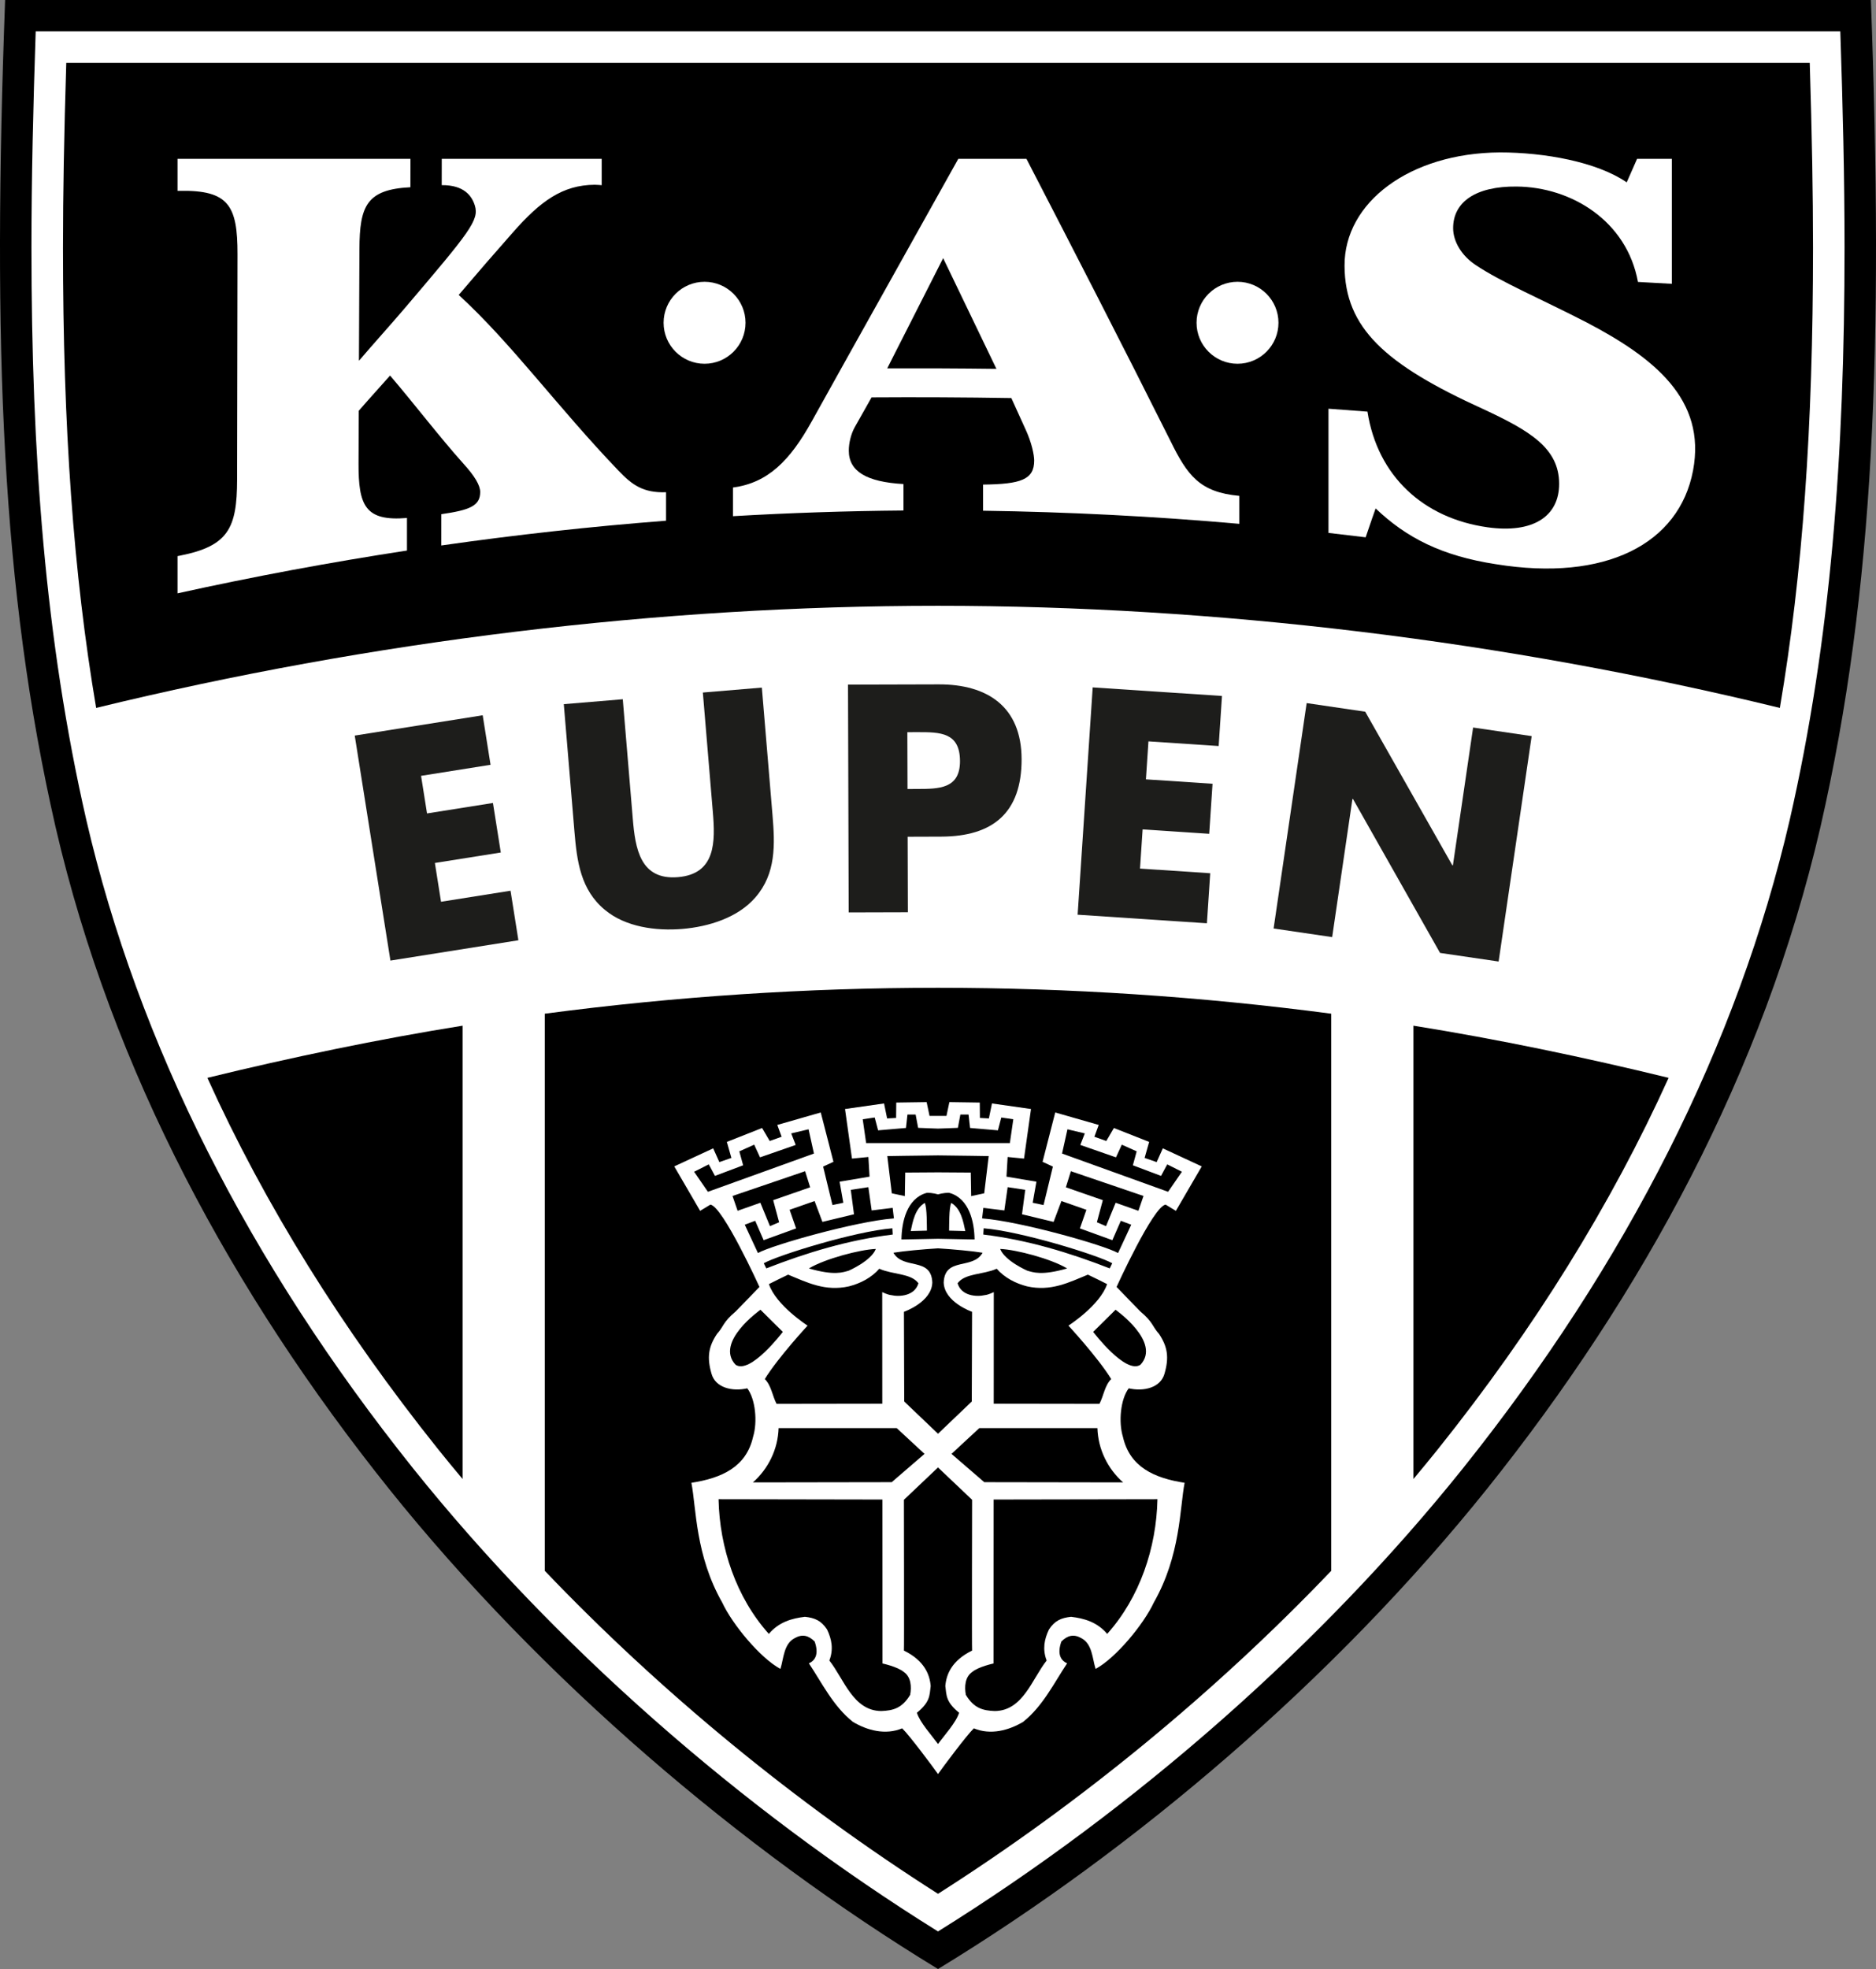 <?xml version="1.0" encoding="UTF-8"?>
<svg xmlns="http://www.w3.org/2000/svg" xmlns:xlink="http://www.w3.org/1999/xlink" width="531.01pt" height="557.14pt" viewBox="0 0 531.01 557.14" version="1.1">
<rect x="0" y="0" width="531.01" height="557.14" fill="#808080" stroke="none"/>
<g id="surface1">
<path style=" stroke:none;fill-rule:nonzero;fill:rgb(0%,0%,0%);fill-opacity:1;" d="M 529.566 -0.004 L 1.445 -0.004 C -2.141 97.617 0.344 166.754 15.73 234.027 C 31.809 303.367 65.965 366.086 110.055 421.215 C 153.312 475.176 209.824 523.266 265.508 557.141 C 321.188 523.266 377.703 475.176 420.957 421.215 C 465.047 366.086 499.203 303.367 515.281 234.027 C 530.672 166.754 533.152 97.617 529.566 -0.004 "/>
<path style=" stroke:none;fill-rule:nonzero;fill:rgb(100%,100%,100%);fill-opacity:1;" d="M 520.906 8.867 L 10.105 8.867 C 9.395 30.02 8.906 50.465 8.906 70.082 C 8.906 128.496 12.742 180.895 24.426 231.988 C 39.125 295.367 70.273 357.152 117.02 415.594 C 157 465.469 209.598 511.73 265.508 546.508 C 321.414 511.73 374.012 465.469 413.992 415.594 C 460.738 357.152 491.891 295.367 506.59 231.988 C 518.27 180.895 522.105 128.496 522.105 70.082 C 522.105 50.465 521.621 30.02 520.906 8.867 "/>
<path style=" stroke:none;fill-rule:nonzero;fill:rgb(0%,0%,0%);fill-opacity:1;" d="M 154.199 286.832 L 154.199 444.461 C 186.934 478.738 225.289 510.281 265.508 535.859 C 305.723 510.281 344.078 478.738 376.812 444.461 L 376.812 286.832 C 339.758 281.945 302.629 279.504 265.508 279.5 C 228.383 279.504 191.258 281.945 154.199 286.832 "/>
<path style=" stroke:none;fill-rule:nonzero;fill:rgb(0%,0%,0%);fill-opacity:1;" d="M 123.98 410.027 C 126.254 412.859 128.578 415.684 130.938 418.496 L 130.938 290.223 C 107.363 293.984 82.188 299.238 58.699 304.98 C 74.957 340.879 96.777 376.008 123.98 410.027 "/>
<path style=" stroke:none;fill-rule:nonzero;fill:rgb(0%,0%,0%);fill-opacity:1;" d="M 512.258 17.785 L 18.758 17.785 C 18.137 37.898 17.828 54.836 17.828 70.078 C 17.828 120.898 20.77 162.344 27.215 200.305 C 105.371 181.273 186.656 171.414 265.508 171.414 C 344.359 171.414 425.641 181.273 503.797 200.305 C 510.246 162.344 513.184 120.898 513.184 70.078 C 513.184 54.836 512.875 37.898 512.258 17.785 "/>
<path style=" stroke:none;fill-rule:nonzero;fill:rgb(0%,0%,0%);fill-opacity:1;" d="M 400.078 418.496 C 402.434 415.684 404.758 412.859 407.031 410.027 C 434.234 376.012 456.055 340.879 472.312 304.98 C 448.824 299.238 423.648 293.984 400.078 290.223 "/>
<path style=" stroke:none;fill-rule:nonzero;fill:rgb(11.4%,11.4%,10.599%);fill-opacity:1;" d="M 119.184 219.527 L 120.871 230.164 L 139.531 227.203 L 141.754 241.219 L 123.094 244.18 L 124.836 255.156 L 144.512 252.035 L 146.734 266.051 L 110.512 271.801 L 100.41 208.137 L 136.629 202.387 L 138.852 216.402 "/>
<path style=" stroke:none;fill-rule:nonzero;fill:rgb(11.4%,11.4%,10.599%);fill-opacity:1;" d="M 215.645 194.559 L 218.664 230.68 C 219.355 238.945 219.699 247.152 213.832 253.906 C 208.906 259.637 200.629 262.219 193.133 262.844 C 185.637 263.469 177.043 262.305 171.234 257.469 C 164.324 251.785 163.301 243.637 162.605 235.371 L 159.586 199.246 L 176.281 197.852 L 179.113 231.672 C 179.812 240.023 181.172 249.09 191.906 248.191 C 202.641 247.293 202.473 238.125 201.773 229.777 L 198.945 195.957 "/>
<path style=" stroke:none;fill-rule:nonzero;fill:rgb(11.4%,11.4%,10.599%);fill-opacity:1;" d="M 256.875 223.25 L 259.699 223.238 C 265.766 223.223 271.75 223.207 271.73 215.34 C 271.703 207.219 266.148 207.148 259.652 207.168 L 256.828 207.176 Z M 240.031 193.715 L 265.684 193.645 C 279.531 193.602 289.125 199.984 289.168 214.777 C 289.211 229.992 281.023 236.688 266.406 236.727 L 256.914 236.758 L 256.977 258.129 L 240.223 258.176 "/>
<path style=" stroke:none;fill-rule:nonzero;fill:rgb(11.4%,11.4%,10.599%);fill-opacity:1;" d="M 325.074 209.77 L 324.359 220.52 L 343.215 221.77 L 342.273 235.93 L 323.422 234.68 L 322.684 245.77 L 342.559 247.09 L 341.621 261.246 L 305.027 258.82 L 309.293 194.5 L 345.887 196.93 L 344.949 211.09 "/>
<path style=" stroke:none;fill-rule:nonzero;fill:rgb(11.4%,11.4%,10.599%);fill-opacity:1;" d="M 369.855 198.945 L 386.43 201.379 L 411.078 244.824 L 411.25 244.848 L 416.969 205.855 L 433.547 208.285 L 424.191 272.066 L 407.613 269.633 L 382.98 226.102 L 382.809 226.074 L 377.078 265.156 L 360.5 262.723 "/>
<path style=" stroke:none;fill-rule:nonzero;fill:rgb(100%,100%,100%);fill-opacity:1;" d="M 313.391 462.32 C 310.559 458.938 306.812 457.914 303.172 457.48 C 300.449 457.773 298.578 458.52 296.918 461.059 C 295.578 463.848 295.043 466.676 296.258 469.852 C 292.102 475.102 289.547 484.09 281.547 484.145 C 278.305 484 275.723 483.445 273.391 479.57 C 272.949 477.242 273.16 474.543 275.121 473.137 C 276.949 471.586 281.23 470.688 281.23 470.688 L 281.258 424.301 L 327.621 424.219 C 327.328 437.949 322.648 451.996 313.391 462.32 M 265.508 493.473 C 263.785 491.102 260.332 487.312 259.539 484.633 C 263.285 481.535 263.09 479.816 263.438 477.062 C 263.156 473.812 261.676 469.898 255.859 467.035 C 255.945 467.039 255.859 424.371 255.859 424.371 L 265.508 415.219 L 275.156 424.371 C 275.156 424.371 275.066 467.039 275.156 467.035 C 269.34 469.898 267.855 473.812 267.578 477.062 C 267.926 479.816 267.73 481.535 271.473 484.633 C 270.684 487.312 267.23 491.102 265.508 493.473 M 257.621 479.57 C 255.289 483.445 252.707 484 249.465 484.145 C 241.465 484.09 238.91 475.102 234.754 469.852 C 235.969 466.676 235.434 463.848 234.098 461.059 C 232.434 458.52 230.562 457.773 227.84 457.48 C 224.199 457.914 220.457 458.938 217.625 462.32 C 208.363 451.996 203.684 437.949 203.391 424.219 L 249.758 424.301 L 249.785 470.688 C 249.785 470.688 254.062 471.586 255.895 473.137 C 257.852 474.543 258.066 477.242 257.621 479.57 M 220.383 404.086 L 253.82 404.086 L 261.688 411.383 L 252.406 419.387 L 213.117 419.449 C 217.449 415.617 220.203 410.105 220.383 404.086 M 208.203 386.16 C 202.23 379.766 215.258 370.602 215.258 370.602 L 221.578 376.859 C 221.578 376.859 212.41 388.988 208.203 386.16 M 214.539 354.551 L 210.812 346.539 L 213.758 345.422 L 216.152 350.914 L 225.344 347.582 L 223.5 342.316 L 230.574 339.84 L 232.789 345.738 L 241.727 343.586 L 240.816 336.668 L 245.793 335.914 L 246.73 342.5 L 252.668 341.77 L 253.027 344.75 L 252.793 344.777 C 242.379 345.578 218.633 352.25 214.539 354.551 M 207.344 338.406 L 227.898 331.398 L 229.316 335.953 L 218.852 339.59 L 220.535 345.84 L 217.945 346.945 L 215.227 340.324 L 208.785 342.598 Z M 200.375 337.223 L 196.473 331.551 L 200.621 329.461 L 202.375 332.723 L 210.348 329.723 L 209.27 325.777 L 213.48 323.887 L 215.129 327.48 L 225.227 323.965 L 223.957 320.699 L 228.871 319.539 L 230.391 326.402 Z M 245.164 323.441 L 244.195 316.699 L 247.59 316.203 L 248.551 319.836 L 256.438 319.16 L 256.859 315.363 L 259.172 315.367 L 259.887 319.133 C 259.887 319.133 262.922 319.227 265.508 319.344 C 268.094 319.227 271.129 319.133 271.129 319.133 L 271.84 315.367 L 274.152 315.363 L 274.578 319.16 L 282.465 319.836 L 283.422 316.203 L 286.82 316.699 L 285.848 323.441 Z M 285.223 335.914 L 290.195 336.668 L 289.285 343.586 L 298.223 345.738 L 300.441 339.84 L 307.512 342.316 L 305.672 347.582 L 314.863 350.914 L 317.258 345.422 L 320.199 346.539 L 316.473 354.551 C 312.379 352.25 288.637 345.578 278.219 344.777 L 277.988 344.75 L 278.344 341.77 L 284.281 342.5 Z M 302.145 319.539 L 307.059 320.699 L 305.785 323.965 L 315.883 327.48 L 317.531 323.887 L 321.742 325.777 L 320.664 329.723 L 328.637 332.723 L 330.391 329.461 L 334.543 331.551 L 330.637 337.223 L 300.621 326.402 Z M 322.227 342.598 L 315.789 340.324 L 313.07 346.945 L 310.477 345.84 L 312.16 339.59 L 301.699 335.953 L 303.113 331.398 L 323.672 338.406 Z M 322.812 386.16 C 318.605 388.988 309.434 376.859 309.434 376.859 L 315.758 370.602 C 315.758 370.602 328.785 379.766 322.812 386.16 M 282.133 358.992 C 284.32 361.535 287.5 363.164 290.719 363.98 C 297.465 365.484 302.559 362.875 307.93 360.664 C 309.793 361.562 311.699 362.488 313.367 363.344 C 311.352 369.371 302.426 375.09 302.426 375.09 C 302.426 375.09 310.742 384.066 314.535 390.207 C 312.691 392.027 312.402 394.938 311.199 397.227 L 281.281 397.184 L 281.297 365.609 C 281.297 365.609 279.777 366.355 278.824 366.449 C 276.359 367.02 272.105 366.684 271.043 363.105 C 273.195 360.219 278.262 360.719 282.133 358.992 M 302.051 358.91 C 294.789 361.016 292.371 359.984 290.77 359.539 C 290.77 359.539 284.375 356.75 283.109 353.395 C 287.559 353.555 297.555 356.188 302.051 358.91 M 278.426 347.555 C 288.84 348.363 310.742 355.137 314.828 357.441 L 314.113 358.898 C 302.785 354.469 290.754 350.812 278.352 349.324 C 278.273 349.504 278.453 347.641 278.426 347.555 M 252.43 337.656 L 251.156 327.121 C 251.156 327.121 258.625 326.988 265.508 326.922 C 272.387 326.988 279.855 327.121 279.855 327.121 L 278.586 337.656 L 274.895 338.441 L 274.781 331.781 C 274.781 331.781 269.719 331.746 265.508 331.719 C 261.289 331.746 256.23 331.781 256.23 331.781 L 256.117 338.441 Z M 262.133 337.574 C 262.605 337.414 264.184 337.574 265.508 337.953 C 266.828 337.574 268.406 337.414 268.883 337.574 C 274.32 339.207 275.793 345.684 275.855 350.715 L 265.508 350.508 L 255.16 350.715 C 255.223 345.684 256.691 339.207 262.133 337.574 M 263.895 362.883 C 263.586 355.562 255.676 359.375 252.887 354.469 C 255.863 353.984 260.848 353.523 265.508 353.223 C 270.164 353.523 275.148 353.984 278.129 354.469 C 275.34 359.375 267.43 355.562 267.117 362.883 C 267.277 368.453 275.148 371.184 275.148 371.184 L 275.066 396.559 L 265.508 405.684 L 255.945 396.559 L 255.863 371.184 C 255.863 371.184 263.734 368.453 263.895 362.883 M 247.902 353.395 C 246.637 356.75 240.242 359.539 240.242 359.539 C 238.641 359.984 236.223 361.016 228.965 358.91 C 233.461 356.188 243.457 353.555 247.902 353.395 M 252.664 349.324 C 240.262 350.812 228.227 354.469 216.902 358.898 L 216.188 357.441 C 220.273 355.137 242.176 348.363 252.59 347.555 C 252.559 347.641 252.742 349.504 252.664 349.324 M 249.734 397.184 L 219.812 397.227 C 218.613 394.938 218.32 392.027 216.48 390.207 C 220.27 384.066 228.59 375.09 228.59 375.09 C 228.59 375.09 219.664 369.371 217.645 363.344 C 219.316 362.488 221.219 361.562 223.082 360.664 C 228.457 362.875 233.547 365.484 240.293 363.98 C 243.512 363.164 246.695 361.535 248.879 358.992 C 252.75 360.719 257.816 360.219 259.973 363.105 C 258.91 366.684 254.656 367.02 252.188 366.449 C 251.238 366.355 249.715 365.609 249.715 365.609 Z M 317.898 419.449 L 278.605 419.387 L 269.328 411.383 L 277.195 404.086 L 310.629 404.086 C 310.812 410.105 313.566 415.617 317.898 419.449 M 317.855 406.582 C 316.547 402.312 317.191 395.852 319.492 392.832 C 323.812 393.812 328.484 392.633 329.602 388.746 C 330.965 384.086 330.484 381.066 328.07 377.43 C 326.121 375.312 326.465 374.168 322.785 371.09 C 320.59 368.859 316.047 364.141 316.047 364.141 C 316.047 364.141 326.391 341.379 329.93 340.852 L 332.84 342.613 L 340.16 330.035 L 329.141 324.93 L 327.395 328.824 L 323.988 327.637 L 325.27 323.105 L 315.297 319.172 L 313.145 322.848 L 309.77 321.648 L 311 318.305 L 298.691 314.777 L 295.102 328.738 L 298.023 330.09 L 295.383 340.973 L 292.309 340.328 L 293.363 334.363 L 284.887 332.941 L 285.215 327.379 L 289.855 327.828 L 291.828 313.801 L 280.781 312.227 L 279.906 316.469 L 277.367 316.328 L 277.328 311.973 L 268.727 311.848 C 268.727 311.848 268.059 315.023 267.926 315.637 C 267.918 315.703 267.91 315.742 267.91 315.742 L 263.102 315.742 C 263.102 315.742 263.098 315.703 263.086 315.637 C 262.953 315.023 262.289 311.848 262.289 311.848 L 253.688 311.973 L 253.648 316.328 L 251.105 316.469 L 250.234 312.227 L 239.188 313.801 L 241.156 327.828 L 245.801 327.379 L 246.129 332.941 L 237.652 334.363 L 238.703 340.328 L 235.629 340.973 L 232.992 330.09 L 235.914 328.738 L 232.32 314.777 L 220.016 318.305 L 221.242 321.648 L 217.871 322.848 L 215.715 319.172 L 205.742 323.105 L 207.027 327.637 L 203.617 328.824 L 201.871 324.93 L 190.855 330.035 L 198.176 342.613 L 201.082 340.852 C 204.621 341.379 214.969 364.141 214.969 364.141 C 214.969 364.141 210.426 368.859 208.227 371.09 C 204.547 374.168 204.891 375.312 202.945 377.43 C 200.527 381.066 200.051 384.086 201.41 388.746 C 202.527 392.633 207.199 393.812 211.52 392.832 C 213.82 395.852 214.469 402.312 213.156 406.582 C 211.23 415.082 204.32 418.238 195.703 419.562 C 197.105 426.836 196.812 440.051 204.43 453.449 C 207.32 459.656 215.215 469.164 220.902 472.227 C 221.848 469.195 221.809 465.125 224.988 463.492 C 227.102 462.309 228.848 462.742 230.59 464.469 C 231.801 467.895 230.867 469.793 228.957 470.648 C 232.582 476.051 235.828 482.789 241.426 487.215 C 245.457 489.613 250.578 491.02 255.367 489.043 C 257.422 491.012 264.207 500.125 265.508 501.977 C 266.805 500.125 273.594 491.012 275.645 489.043 C 280.434 491.02 285.555 489.613 289.59 487.215 C 295.184 482.789 298.43 476.051 302.055 470.648 C 300.145 469.793 299.215 467.895 300.426 464.469 C 302.164 462.742 303.91 462.309 306.023 463.492 C 309.203 465.125 309.164 469.195 310.113 472.227 C 315.797 469.164 323.691 459.656 326.586 453.449 C 334.203 440.051 333.91 426.836 335.309 419.562 C 326.691 418.238 319.785 415.082 317.855 406.582 "/>
<path style=" stroke:none;fill-rule:nonzero;fill:rgb(100%,100%,100%);fill-opacity:1;" d="M 269.258 340.371 C 268.578 341.746 268.684 347.117 268.641 348.215 L 273.234 348.336 C 272.672 345.727 272.027 341.984 269.258 340.371 "/>
<path style=" stroke:none;fill-rule:nonzero;fill:rgb(100%,100%,100%);fill-opacity:1;" d="M 257.781 348.336 L 262.371 348.215 C 262.328 347.117 262.438 341.746 261.754 340.371 C 258.984 341.984 258.344 345.727 257.781 348.336 "/>
<path style=" stroke:none;fill-rule:nonzero;fill:rgb(100%,100%,100%);fill-opacity:1;" d="M 175.02 133.125 C 157.859 115.242 144.84 97.188 129.84 83.453 C 134.949 77.441 140.059 71.551 145.176 65.762 C 153.02 56.844 159.254 52.363 168.297 52.281 C 169.066 52.277 169.703 52.375 170.312 52.398 L 170.312 44.949 L 125.043 44.949 C 125.039 48.359 125.039 51.395 125.031 52.391 C 131.414 52.324 133.578 55.5 134.398 58.129 C 135.695 62.27 132.992 65.555 114.77 86.969 C 110.48 92.004 105.992 96.941 101.602 102.078 C 101.652 91.535 101.691 81 101.738 70.465 C 101.789 58.27 103.754 53.605 116.164 52.98 C 116.172 51.867 116.176 48.578 116.176 44.949 L 50.25 44.949 L 50.25 54.012 C 50.43 54.012 50.781 54.004 50.961 54 C 64.77 53.773 67.25 58.238 67.227 71.926 C 67.188 93.207 67.152 114.488 67.113 135.77 C 67.086 149.469 64.609 154.52 50.949 157.219 C 50.777 157.254 50.426 157.32 50.25 157.355 L 50.25 167.887 C 71.852 163.117 93.508 159.094 115.195 155.781 L 115.195 146.566 C 103.355 147.551 101.438 143.094 101.488 131.055 C 101.504 126.113 101.531 121.176 101.547 116.23 C 104.094 113.285 107.863 109.145 110.41 106.262 C 117.336 114.359 124.258 123.469 131.184 131.211 C 134.352 134.68 135.938 137.344 135.922 139.242 C 135.906 143.188 132.887 144.332 124.922 145.492 C 124.914 145.738 124.914 149.809 124.914 154.344 C 146.094 151.312 167.297 148.973 188.527 147.336 L 188.527 139.281 C 182.062 139.508 178.879 137.195 175.02 133.125 "/>
<path style=" stroke:none;fill-rule:nonzero;fill:rgb(100%,100%,100%);fill-opacity:1;" d="M 251.129 104.238 C 256.422 93.816 261.699 83.426 266.965 73.039 C 271.977 83.453 277.004 93.895 282.043 104.371 C 271.73 104.242 261.434 104.199 251.129 104.238 M 331.27 124.703 C 317.648 97.488 304.062 71.09 290.543 44.949 L 271.246 44.949 C 257.5 69.613 243.691 94.176 229.816 119.141 C 223.574 130.41 217.324 136.633 207.469 137.949 L 207.469 146.055 C 223.555 145.121 239.645 144.586 255.738 144.449 L 255.738 136.965 C 245.273 136.371 240.254 133.383 240.258 127.492 C 240.266 125.336 240.867 122.852 241.879 120.984 C 243.48 118.129 245.094 115.281 246.699 112.445 C 259.898 112.355 273.086 112.422 286.266 112.637 C 287.547 115.453 288.828 118.266 290.098 121.078 C 292.117 125.312 292.73 128.895 292.73 130.289 C 292.746 135.73 288.93 136.992 278.266 137.117 L 278.266 144.512 C 302.461 144.855 326.633 146.09 350.793 148.223 L 350.793 140.305 C 339.527 139.281 336.094 134.504 331.27 124.703 "/>
<path style=" stroke:none;fill-rule:nonzero;fill:rgb(100%,100%,100%);fill-opacity:1;" d="M 211.023 91.328 C 211.023 84.926 205.828 79.734 199.43 79.734 C 193.023 79.734 187.836 84.926 187.836 91.328 C 187.836 97.734 193.023 102.926 199.43 102.926 C 205.828 102.926 211.023 97.734 211.023 91.328 "/>
<path style=" stroke:none;fill-rule:nonzero;fill:rgb(100%,100%,100%);fill-opacity:1;" d="M 449.219 91.293 C 436.289 84.625 424.914 79.844 417.641 74.953 C 413.715 72.336 411.336 68.352 411.316 64.613 C 411.277 57.145 417.734 52.66 429.301 52.785 C 444.801 52.918 460.48 62.512 463.629 79.777 C 466.836 79.949 470.027 80.125 473.219 80.305 L 473.219 44.949 L 463.379 44.949 C 462.012 48.066 460.828 50.754 460.449 51.602 C 452 45.785 437.113 43.125 424.555 43.129 C 399.043 43.285 380.48 57.262 380.578 75.219 C 380.672 92.859 392.129 103.16 419.762 115.719 C 433.09 121.902 441.289 126.824 441.32 136.852 C 441.352 146.23 433.773 150.977 421.086 149.203 C 402.922 146.668 389.914 134.727 387.066 116.473 C 383.387 116.184 379.715 115.914 376.035 115.648 L 376.035 150.789 C 379.543 151.191 383.051 151.602 386.555 152.035 C 387.801 148.363 389.203 144.293 389.379 143.863 C 398.043 152.121 408.043 157.293 423.445 159.645 C 454.453 164.672 475.305 153.902 479.227 133.117 C 483.012 113.035 468.203 101.25 449.219 91.293 "/>
<path style=" stroke:none;fill-rule:nonzero;fill:rgb(100%,100%,100%);fill-opacity:1;" d="M 350.281 79.734 C 343.887 79.734 338.688 84.926 338.688 91.328 C 338.688 97.734 343.887 102.926 350.281 102.926 C 356.684 102.926 361.875 97.734 361.875 91.328 C 361.875 84.926 356.684 79.734 350.281 79.734 "/>
</g>
</svg>
